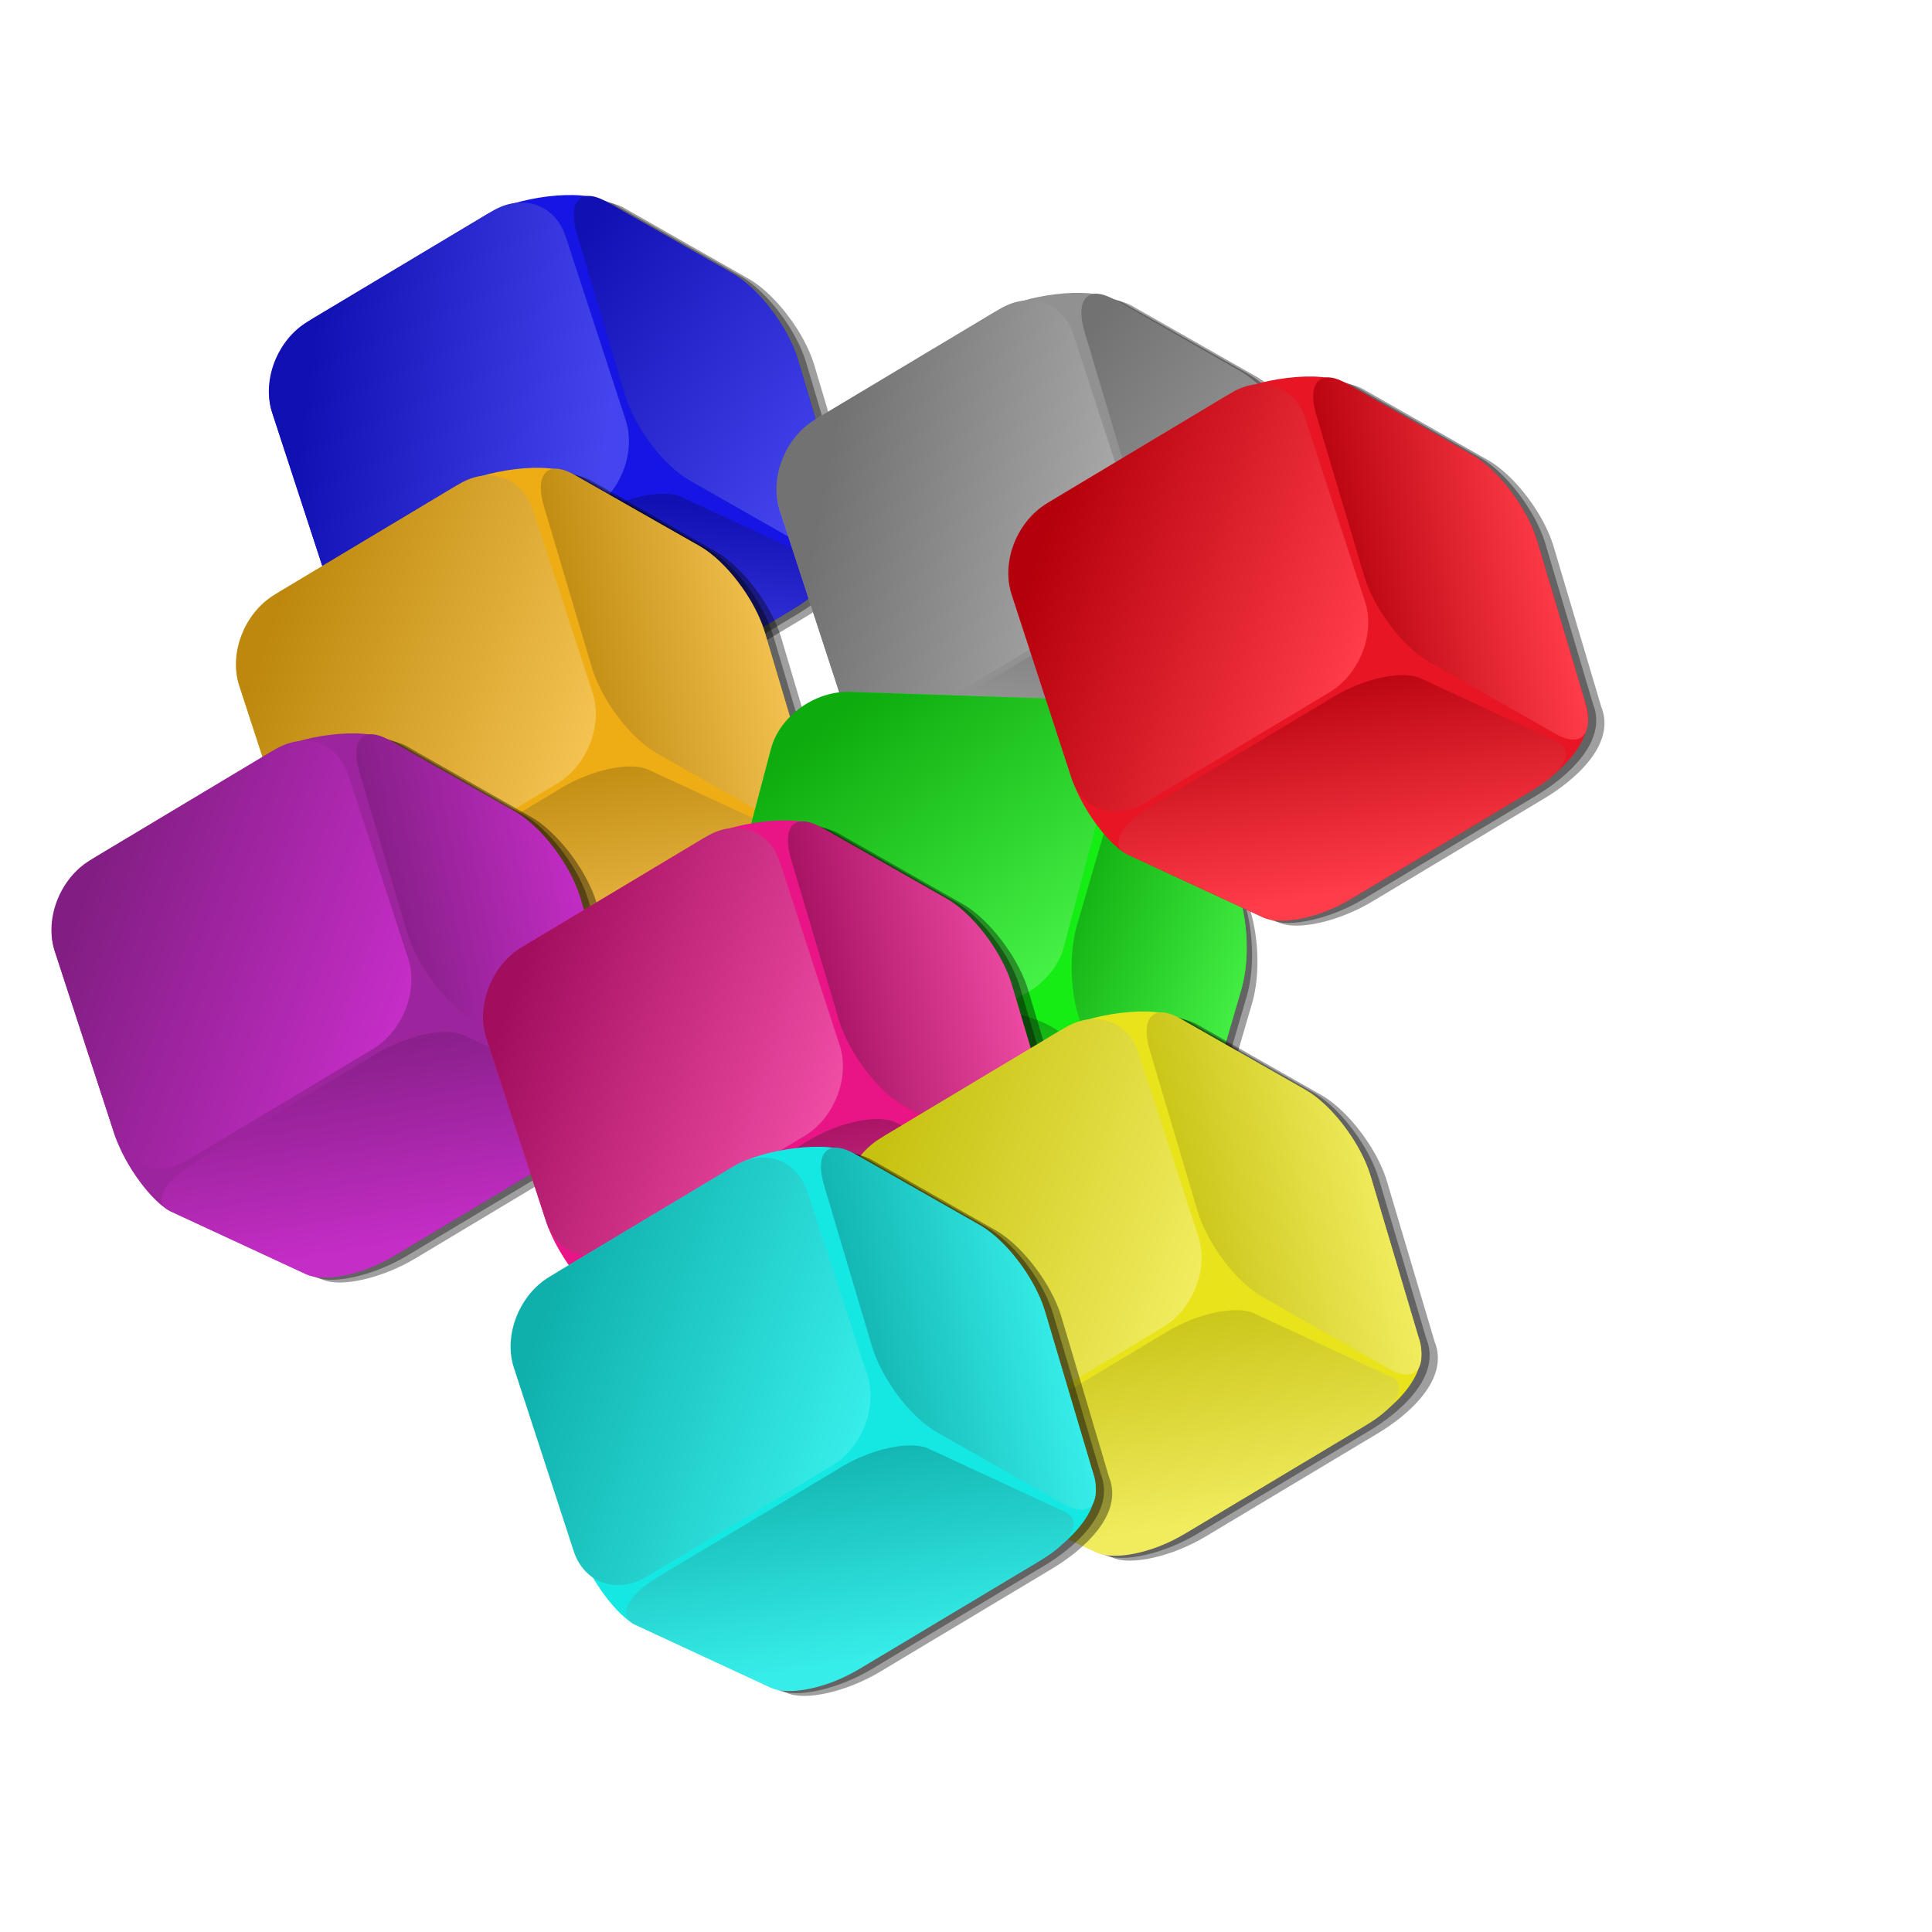 <?xml version="1.0"?><svg width="533.333" height="533.333" xmlns="http://www.w3.org/2000/svg" xmlns:xlink="http://www.w3.org/1999/xlink">
 <defs>
  <linearGradient id="linearGradient1549">
   <stop stop-color="#37ede9" id="stop1551" offset="0"/>
   <stop stop-color="#0fb0ac" id="stop1553" offset="1"/>
  </linearGradient>
  <linearGradient id="linearGradient1541">
   <stop stop-color="#ef4ca4" id="stop1543" offset="0"/>
   <stop stop-color="#a20e5e" id="stop1545" offset="1"/>
  </linearGradient>
  <linearGradient id="linearGradient1533">
   <stop stop-color="#c52dc7" id="stop1535" offset="0"/>
   <stop stop-color="#821e83" id="stop1537" offset="1"/>
  </linearGradient>
  <linearGradient id="linearGradient1524">
   <stop stop-color="#f0ec5e" id="stop1526" offset="0"/>
   <stop stop-color="#c7c212" id="stop1528" offset="1"/>
  </linearGradient>
  <linearGradient id="linearGradient1516">
   <stop stop-color="#46f146" id="stop1518" offset="0"/>
   <stop stop-color="#0dab0d" id="stop1520" offset="1"/>
  </linearGradient>
  <linearGradient id="linearGradient1496">
   <stop stop-color="#f3c250" id="stop1498" offset="0"/>
   <stop stop-color="#bd880d" id="stop1500" offset="1"/>
  </linearGradient>
  <linearGradient id="linearGradient1480">
   <stop stop-color="#a9a9a9" id="stop1482" offset="0"/>
   <stop stop-color="#727272" id="stop1484" offset="1"/>
  </linearGradient>
  <linearGradient id="linearGradient1452">
   <stop stop-color="#4545ef" offset="0" id="stop1454"/>
   <stop stop-color="#1110b3" offset="1" id="stop1456"/>
  </linearGradient>
  <linearGradient id="linearGradient2198">
   <stop stop-color="#ff3c49" id="stop2200" offset="0"/>
   <stop stop-color="#b4000c" id="stop2202" offset="1"/>
  </linearGradient>
  <linearGradient y2="0.811" x2="0.168" y1="0.106" x1="0.832" id="linearGradient4386" xlink:href="#linearGradient1549"/>
  <linearGradient y2="0.891" x2="0.146" y1="0.166" x1="0.787" id="linearGradient4388" xlink:href="#linearGradient1549"/>
  <linearGradient y2="0.077" x2="0.098" y1="0.752" x1="0.804" id="linearGradient4390" xlink:href="#linearGradient1549"/>
  <linearGradient y2="0.811" x2="0.168" y1="0.106" x1="0.832" id="linearGradient4406" xlink:href="#linearGradient1524"/>
  <linearGradient y2="0.891" x2="0.146" y1="0.166" x1="0.787" id="linearGradient4408" xlink:href="#linearGradient1524"/>
  <linearGradient y2="0.077" x2="0.098" y1="0.752" x1="0.804" id="linearGradient4410" xlink:href="#linearGradient1524"/>
  <linearGradient y2="0.811" x2="0.168" y1="0.106" x1="0.832" id="linearGradient4426" xlink:href="#linearGradient2198"/>
  <linearGradient y2="0.891" x2="0.146" y1="0.166" x1="0.787" id="linearGradient4428" xlink:href="#linearGradient2198"/>
  <linearGradient y2="0.077" x2="0.098" y1="0.752" x1="0.804" id="linearGradient4430" xlink:href="#linearGradient2198"/>
  <linearGradient y2="0.811" x2="0.168" y1="0.106" x1="0.832" id="linearGradient4446" xlink:href="#linearGradient1541"/>
  <linearGradient y2="0.891" x2="0.146" y1="0.166" x1="0.787" id="linearGradient4448" xlink:href="#linearGradient1541"/>
  <linearGradient y2="0.077" x2="0.098" y1="0.752" x1="0.804" id="linearGradient4450" xlink:href="#linearGradient1541"/>
  <linearGradient y2="0.811" x2="0.168" y1="0.106" x1="0.832" id="linearGradient4466" xlink:href="#linearGradient1516"/>
  <linearGradient y2="0.891" x2="0.146" y1="0.166" x1="0.787" id="linearGradient4468" xlink:href="#linearGradient1516"/>
  <linearGradient y2="0.077" x2="0.098" y1="0.752" x1="0.804" id="linearGradient4470" xlink:href="#linearGradient1516"/>
  <linearGradient y2="0.811" x2="0.168" y1="0.106" x1="0.832" id="linearGradient4506" xlink:href="#linearGradient1533"/>
  <linearGradient y2="0.891" x2="0.146" y1="0.166" x1="0.787" id="linearGradient4508" xlink:href="#linearGradient1533"/>
  <linearGradient y2="0.077" x2="0.098" y1="0.752" x1="0.804" id="linearGradient4510" xlink:href="#linearGradient1533"/>
  <linearGradient y2="0.811" x2="0.168" y1="0.106" x1="0.832" id="linearGradient4526" xlink:href="#linearGradient1496"/>
  <linearGradient y2="0.891" x2="0.146" y1="0.166" x1="0.787" id="linearGradient4528" xlink:href="#linearGradient1496"/>
  <linearGradient y2="0.077" x2="0.098" y1="0.752" x1="0.804" id="linearGradient4530" xlink:href="#linearGradient1496"/>
  <linearGradient y2="0.395" x2="0.156" y1="0.571" x1="0.912" id="linearGradient1504" xlink:href="#linearGradient1480"/>
  <linearGradient y2="0.092" x2="0.079" y1="0.836" x1="0.855" id="linearGradient1506" xlink:href="#linearGradient1480"/>
  <linearGradient y2="0.045" x2="0.597" y1="0.795" x1="0.471" id="linearGradient1508" xlink:href="#linearGradient1480"/>
  <linearGradient y2="0.427" x2="0.123" y1="0.565" x1="0.917" id="linearGradient1510" xlink:href="#linearGradient1452"/>
  <linearGradient y2="0.092" x2="0.079" y1="0.836" x1="0.855" id="linearGradient1512" xlink:href="#linearGradient1452"/>
  <linearGradient y2="0.045" x2="0.597" y1="0.795" x1="0.471" id="linearGradient1514" xlink:href="#linearGradient1452"/>
 </defs>
 <g>
  <title>Layer 1</title>
  <g id="g1458">
   <path fill="#000000" fill-opacity="0.376" stroke-linejoin="bevel" stroke-miterlimit="4" stroke-dashoffset="0" d="m220.328,91.213c-0.097,-0.157 -0.199,-0.303 -0.299,-0.459c-3.716,-5.855 -8.743,-11.174 -13.449,-13.851l-34.283,-19.512c-7.39,-4.204 -25.643,-1.326 -33.574,3.421l-47.588,28.486c-9.271,5.549 -14.38,17.196 -11.461,26.129l16.509,50.517c2.919,8.933 10.673,19.083 15.685,21.409l37.166,17.248c5.012,2.326 16.505,-0.266 25.776,-5.815l47.588,-28.486c7.786,-4.661 19.91,-14.622 15.565,-25.294l-13.135,-44.099c-0.939,-3.15 -2.518,-6.495 -4.5,-9.693z" id="path4352"/>
   <path fill="#000000" fill-opacity="0.376" stroke-linejoin="bevel" stroke-miterlimit="4" stroke-dashoffset="0" id="path3477" d="m218.059,90.456c-0.097,-0.157 -0.199,-0.303 -0.299,-0.459c-3.716,-5.855 -8.743,-11.174 -13.449,-13.851l-34.283,-19.512c-7.39,-4.204 -25.643,-1.326 -33.574,3.421l-47.588,28.486c-9.271,5.549 -14.38,17.196 -11.461,26.129l16.509,50.517c2.919,8.933 10.673,19.083 15.685,21.409l37.166,17.248c5.012,2.326 16.505,-0.266 25.776,-5.815l47.588,-28.486c7.786,-4.661 19.91,-14.623 15.565,-25.294l-13.135,-44.099c-0.939,-3.15 -2.518,-6.495 -4.5,-9.693z"/>
   <path fill="#1615e3" stroke-linejoin="bevel" stroke-miterlimit="4" stroke-dashoffset="0" d="m215.791,89.7c-0.097,-0.157 -0.199,-0.303 -0.299,-0.459c-3.716,-5.855 -8.743,-11.174 -13.449,-13.851l-34.283,-19.512c-7.39,-4.204 -25.643,-1.326 -33.574,3.421l-47.588,28.486c-9.271,5.549 -14.38,17.196 -11.461,26.129l16.509,50.517c2.919,8.933 10.673,19.083 15.685,21.409l37.166,17.248c5.012,2.326 16.505,-0.266 25.776,-5.815l47.588,-28.486c7.786,-4.661 19.91,-14.622 15.565,-25.294l-13.135,-44.099c-0.939,-3.15 -2.518,-6.495 -4.5,-9.693z" id="rect1315"/>
   <path fill="url(#linearGradient1510)" stroke-linejoin="bevel" stroke-miterlimit="4" stroke-dashoffset="0" id="rect1309" d="m156.17,65.322l16.554,50.663c2.904,8.888 -1.464,20.059 -9.795,25.045l-50.982,30.517c-8.33,4.987 -17.375,1.845 -20.279,-7.043l-16.554,-50.663c-2.904,-8.888 1.464,-20.059 9.795,-25.045l50.982,-30.517c8.33,-4.987 17.375,-1.845 20.279,7.043z"/>
   <path fill="url(#linearGradient1512)" stroke-linejoin="bevel" stroke-miterlimit="4" stroke-dashoffset="0" id="rect1311" d="m220.257,99.299l13.201,44.29c2.695,9.041 -0.944,13.015 -8.158,8.911l-34.935,-19.874c-7.214,-4.104 -15.191,-14.686 -17.886,-23.727l-13.201,-44.29c-2.695,-9.041 0.944,-13.015 8.158,-8.911l34.935,19.874c7.214,4.104 15.191,14.686 17.886,23.727z"/>
   <path fill="url(#linearGradient1514)" stroke-linejoin="bevel" stroke-miterlimit="4" stroke-dashoffset="0" id="rect1313" d="m188.1,137.19l37.737,17.509c4.855,2.253 2.058,8.081 -6.273,13.067l-50.982,30.517c-8.33,4.987 -18.946,7.187 -23.801,4.935l-37.737,-17.509c-4.855,-2.253 -2.058,-8.081 6.273,-13.067l50.982,-30.517c8.33,-4.987 18.946,-7.187 23.801,-4.935z"/>
  </g>
  <g id="use4356" transform="matrix(0.282, 0.469, -0.504, 0.302, 232.973, -53.054)">
   <path fill="#000000" fill-opacity="0.376" stroke-linejoin="bevel" stroke-miterlimit="4" stroke-dashoffset="0" id="path4514" d="m323.63,224.285c-0.338,0.004 -0.661,0.025 -1,0.032c-12.659,0.281 -25.706,2.944 -34.312,7.458l-62.719,32.879c-13.517,7.089 -26.125,36.241 -26.125,51.977l0,94.421c0,18.394 13.456,36.071 30.188,39.656l94.625,20.266c16.732,3.584 39.906,1.184 48.25,-4.086l61.875,-39.072c8.344,-5.27 15.062,-24.309 15.062,-42.703l0,-94.421c0,-15.448 -4.238,-41.878 -25.031,-44.908l-81.406,-19.552c-5.815,-1.396 -12.537,-2.029 -19.406,-1.945z"/>
   <path fill="#000000" fill-opacity="0.376" stroke-linejoin="bevel" stroke-miterlimit="4" stroke-dashoffset="0" d="m320.318,226.93c-0.338,0.004 -0.661,0.025 -1,0.032c-12.659,0.281 -25.706,2.944 -34.312,7.458l-62.719,32.879c-13.517,7.089 -26.125,36.241 -26.125,51.977l0,94.421c0,18.394 13.456,36.071 30.188,39.656l94.625,20.266c16.732,3.584 39.906,1.184 48.25,-4.086l61.875,-39.072c8.344,-5.27 15.062,-24.309 15.062,-42.703l0,-94.421c0,-15.448 -4.238,-41.878 -25.031,-44.908l-81.406,-19.552c-5.815,-1.396 -12.537,-2.029 -19.406,-1.945z" id="path4516"/>
   <path fill="#eead15" stroke-linejoin="bevel" stroke-miterlimit="4" stroke-dashoffset="0" id="path4518" d="m317.006,229.576c-0.338,0.004 -0.661,0.025 -1,0.032c-12.659,0.281 -25.706,2.944 -34.312,7.458l-62.719,32.879c-13.517,7.089 -26.125,36.241 -26.125,51.977l0,94.421c0,18.394 13.456,36.071 30.188,39.656l94.625,20.266c16.732,3.584 39.906,1.184 48.25,-4.086l61.875,-39.072c8.344,-5.27 15.062,-24.309 15.062,-42.703l0,-94.421c0,-15.448 -4.238,-41.878 -25.031,-44.908l-81.406,-19.552c-5.815,-1.396 -12.537,-2.029 -19.406,-1.945z"/>
   <path fill="url(#linearGradient4526)" stroke-linejoin="bevel" stroke-miterlimit="4" stroke-dashoffset="0" d="m222.901,295.143l94.896,20.328c16.649,3.566 30.052,19.744 30.052,36.273l0,101.156c0,16.529 -13.403,26.964 -30.052,23.398l-94.896,-20.328c-16.649,-3.566 -30.052,-19.744 -30.052,-36.273l0,-101.156c0,-16.529 13.403,-26.964 30.052,-23.398z" id="path4520"/>
   <path fill="url(#linearGradient4528)" stroke-linejoin="bevel" stroke-miterlimit="4" stroke-dashoffset="0" d="m336.232,231.488l81.767,19.624c16.691,4.006 19.505,12.801 6.31,19.722l-63.897,33.512c-13.195,6.92 -37.254,9.267 -53.945,5.261l-81.767,-19.623c-16.691,-4.006 -19.505,-12.802 -6.31,-19.722l63.897,-33.512c13.195,-6.92 37.254,-9.267 53.945,-5.261z" id="path4522"/>
   <path fill="url(#linearGradient4530)" stroke-linejoin="bevel" stroke-miterlimit="4" stroke-dashoffset="0" d="m365.439,311.656l62.821,-39.676c8.083,-5.105 14.59,4.092 14.59,20.621l0,101.156c0,16.529 -6.507,33.945 -14.59,39.05l-62.821,39.676c-8.083,5.105 -14.59,-4.092 -14.59,-20.621l0,-101.156c0,-16.529 6.507,-33.945 14.59,-39.05z" id="path4524"/>
  </g>
  <g id="use4358" transform="matrix(0.282, 0.469, -0.504, 0.302, 233.973, 106.209)">
   <path fill="#000000" fill-opacity="0.376" stroke-linejoin="bevel" stroke-miterlimit="4" stroke-dashoffset="0" id="path4494" d="m140.133,224.641c-0.338,0.004 -0.661,0.025 -1,0.032c-12.659,0.281 -25.706,2.944 -34.312,7.458l-62.719,32.879c-13.517,7.089 -26.125,36.241 -26.125,51.977l0,94.421c0,18.394 13.456,36.071 30.188,39.656l94.625,20.266c16.732,3.584 39.906,1.184 48.25,-4.086l61.875,-39.072c8.344,-5.27 15.063,-24.309 15.063,-42.703l0,-94.421c0,-15.448 -4.238,-41.878 -25.031,-44.908l-81.406,-19.552c-5.815,-1.396 -12.537,-2.029 -19.406,-1.945z"/>
   <path fill="#000000" fill-opacity="0.376" stroke-linejoin="bevel" stroke-miterlimit="4" stroke-dashoffset="0" d="m136.82,227.286c-0.338,0.004 -0.661,0.025 -1,0.032c-12.659,0.281 -25.706,2.944 -34.312,7.458l-62.719,32.879c-13.517,7.089 -26.125,36.241 -26.125,51.977l0,94.421c0,18.394 13.456,36.071 30.188,39.656l94.625,20.266c16.732,3.584 39.906,1.184 48.25,-4.086l61.875,-39.072c8.344,-5.27 15.062,-24.309 15.062,-42.703l0,-94.421c0,-15.448 -4.238,-41.878 -25.031,-44.908l-81.406,-19.552c-5.815,-1.396 -12.537,-2.029 -19.406,-1.945z" id="path4496"/>
   <path fill="#9c249d" stroke-linejoin="bevel" stroke-miterlimit="4" stroke-dashoffset="0" id="path4498" d="m133.508,229.932c-0.338,0.004 -0.661,0.025 -1,0.032c-12.659,0.281 -25.706,2.944 -34.312,7.458l-62.719,32.879c-13.517,7.089 -26.125,36.241 -26.125,51.977l0,94.421c0,18.394 13.456,36.071 30.188,39.656l94.625,20.266c16.732,3.584 39.906,1.184 48.25,-4.086l61.875,-39.072c8.344,-5.27 15.062,-24.309 15.062,-42.703l0,-94.421c0,-15.448 -4.238,-41.878 -25.031,-44.908l-81.406,-19.552c-5.815,-1.396 -12.537,-2.029 -19.406,-1.945z"/>
   <path fill="url(#linearGradient4506)" stroke-linejoin="bevel" stroke-miterlimit="4" stroke-dashoffset="0" d="m39.404,295.499l94.896,20.328c16.649,3.566 30.052,19.744 30.052,36.273l0,101.156c0,16.529 -13.403,26.964 -30.052,23.398l-94.896,-20.328c-16.649,-3.566 -30.052,-19.744 -30.052,-36.273l0,-101.156c0,-16.529 13.403,-26.964 30.052,-23.398z" id="path4500"/>
   <path fill="url(#linearGradient4508)" stroke-linejoin="bevel" stroke-miterlimit="4" stroke-dashoffset="0" d="m152.734,231.844l81.767,19.624c16.691,4.006 19.505,12.802 6.31,19.722l-63.897,33.512c-13.195,6.92 -37.254,9.267 -53.945,5.261l-81.767,-19.623c-16.691,-4.006 -19.505,-12.802 -6.31,-19.722l63.897,-33.512c13.195,-6.92 37.254,-9.267 53.945,-5.261z" id="path4502"/>
   <path fill="url(#linearGradient4510)" stroke-linejoin="bevel" stroke-miterlimit="4" stroke-dashoffset="0" d="m181.941,312.012l62.821,-39.676c8.083,-5.105 14.59,4.092 14.59,20.621l0,101.156c0,16.529 -6.507,33.945 -14.59,39.05l-62.821,39.676c-8.083,5.105 -14.59,-4.092 -14.59,-20.621l0,-101.156c0,-16.529 6.507,-33.945 14.59,-39.05z" id="path4504"/>
  </g>
  <g id="g1488">
   <path fill="#000000" fill-opacity="0.376" stroke-linejoin="bevel" stroke-miterlimit="4" stroke-dashoffset="0" id="path4474" d="m360.459,118.213c-0.098,-0.157 -0.199,-0.303 -0.299,-0.459c-3.716,-5.855 -8.743,-11.174 -13.449,-13.851l-34.283,-19.512c-7.39,-4.204 -25.643,-1.326 -33.574,3.421l-47.588,28.486c-9.271,5.549 -14.38,17.196 -11.461,26.129l16.509,50.517c2.919,8.933 10.673,19.083 15.685,21.409l37.166,17.248c5.012,2.326 16.505,-0.266 25.776,-5.815l47.588,-28.486c7.786,-4.661 19.91,-14.622 15.565,-25.294l-13.135,-44.099c-0.939,-3.15 -2.518,-6.495 -4.5,-9.693z"/>
   <path fill="#000000" fill-opacity="0.376" stroke-linejoin="bevel" stroke-miterlimit="4" stroke-dashoffset="0" d="m358.191,117.456c-0.097,-0.157 -0.199,-0.303 -0.299,-0.459c-3.716,-5.855 -8.743,-11.174 -13.449,-13.851l-34.283,-19.512c-7.39,-4.204 -25.643,-1.326 -33.574,3.421l-47.588,28.486c-9.271,5.549 -14.38,17.196 -11.461,26.129l16.509,50.517c2.919,8.933 10.673,19.083 15.685,21.409l37.166,17.248c5.012,2.326 16.505,-0.266 25.776,-5.815l47.588,-28.486c7.786,-4.661 19.91,-14.623 15.565,-25.294l-13.135,-44.099c-0.939,-3.15 -2.518,-6.495 -4.5,-9.693z" id="path4476"/>
   <path fill="#919191" stroke-linejoin="bevel" stroke-miterlimit="4" stroke-dashoffset="0" id="path4478" d="m355.922,116.7c-0.097,-0.157 -0.199,-0.303 -0.299,-0.459c-3.716,-5.855 -8.743,-11.174 -13.449,-13.851l-34.283,-19.512c-7.39,-4.204 -25.643,-1.326 -33.574,3.421l-47.588,28.486c-9.271,5.549 -14.38,17.196 -11.461,26.129l16.509,50.517c2.919,8.933 10.673,19.083 15.685,21.409l37.166,17.248c5.012,2.326 16.505,-0.266 25.776,-5.815l47.588,-28.486c7.786,-4.661 19.91,-14.622 15.565,-25.294l-13.135,-44.099c-0.939,-3.15 -2.518,-6.495 -4.5,-9.693z"/>
   <path fill="url(#linearGradient1504)" stroke-linejoin="bevel" stroke-miterlimit="4" stroke-dashoffset="0" d="m296.301,92.322l16.554,50.663c2.904,8.888 -1.464,20.059 -9.795,25.045l-50.982,30.517c-8.33,4.987 -17.375,1.845 -20.279,-7.043l-16.554,-50.663c-2.904,-8.888 1.464,-20.059 9.795,-25.045l50.982,-30.517c8.331,-4.987 17.375,-1.845 20.279,7.043z" id="path4480"/>
   <path fill="url(#linearGradient1506)" stroke-linejoin="bevel" stroke-miterlimit="4" stroke-dashoffset="0" d="m360.388,126.299l13.201,44.29c2.695,9.041 -0.944,13.015 -8.158,8.911l-34.935,-19.874c-7.214,-4.104 -15.191,-14.686 -17.886,-23.727l-13.201,-44.29c-2.695,-9.041 0.944,-13.015 8.158,-8.911l34.935,19.874c7.214,4.104 15.191,14.686 17.886,23.727z" id="path4482"/>
   <path fill="url(#linearGradient1508)" stroke-linejoin="bevel" stroke-miterlimit="4" stroke-dashoffset="0" d="m328.231,164.19l37.737,17.509c4.855,2.253 2.058,8.081 -6.273,13.067l-50.982,30.517c-8.33,4.987 -18.946,7.187 -23.801,4.935l-37.737,-17.509c-4.855,-2.253 -2.058,-8.081 6.273,-13.067l50.982,-30.517c8.33,-4.987 18.946,-7.187 23.801,-4.935z" id="path4484"/>
  </g>
  <g id="use4362" transform="rotate(32.863, 272.837, 262.582) matrix(0.282, 0.469, -0.504, 0.302, 393.104, -53.054)">
   <path fill="#000000" fill-opacity="0.376" stroke-linejoin="bevel" stroke-miterlimit="4" stroke-dashoffset="0" id="path4454" d="m384.179,325.673c-0.338,0.004 -0.661,0.025 -1,0.032c-12.659,0.281 -25.706,2.944 -34.312,7.458l-62.719,32.879c-13.517,7.089 -26.125,36.241 -26.125,51.977l0,94.421c0,18.394 13.456,36.071 30.188,39.656l94.625,20.266c16.732,3.584 39.906,1.184 48.25,-4.086l61.875,-39.072c8.344,-5.27 15.062,-24.309 15.062,-42.703l0,-94.421c0,-15.448 -4.238,-41.878 -25.031,-44.908l-81.406,-19.552c-5.815,-1.396 -12.537,-2.029 -19.406,-1.945z"/>
   <path fill="#000000" fill-opacity="0.376" stroke-linejoin="bevel" stroke-miterlimit="4" stroke-dashoffset="0" d="m380.866,328.318c-0.338,0.004 -0.661,0.025 -1,0.032c-12.659,0.281 -25.706,2.944 -34.312,7.458l-62.719,32.879c-13.517,7.089 -26.125,36.241 -26.125,51.977l0,94.421c0,18.394 13.456,36.071 30.188,39.656l94.625,20.266c16.732,3.584 39.906,1.184 48.25,-4.086l61.875,-39.072c8.344,-5.27 15.062,-24.309 15.062,-42.703l0,-94.421c0,-15.448 -4.238,-41.878 -25.031,-44.908l-81.406,-19.552c-5.815,-1.396 -12.537,-2.029 -19.406,-1.945z" id="path4456"/>
   <path fill="#15ed15" stroke-linejoin="bevel" stroke-miterlimit="4" stroke-dashoffset="0" id="path4458" d="m377.554,330.964c-0.338,0.004 -0.661,0.025 -1,0.032c-12.659,0.281 -25.706,2.944 -34.312,7.458l-62.719,32.879c-13.517,7.089 -26.125,36.241 -26.125,51.977l0,94.421c0,18.394 13.456,36.071 30.188,39.656l94.625,20.266c16.732,3.584 39.906,1.184 48.25,-4.086l61.875,-39.072c8.344,-5.27 15.062,-24.309 15.062,-42.703l0,-94.421c0,-15.448 -4.238,-41.878 -25.031,-44.908l-81.406,-19.552c-5.815,-1.396 -12.537,-2.029 -19.406,-1.945z"/>
   <path fill="url(#linearGradient4466)" stroke-linejoin="bevel" stroke-miterlimit="4" stroke-dashoffset="0" d="m283.45,396.531l94.896,20.328c16.649,3.566 30.052,19.744 30.052,36.273l0,101.156c0,16.529 -13.403,26.964 -30.052,23.398l-94.896,-20.328c-16.649,-3.566 -30.052,-19.744 -30.052,-36.273l0,-101.156c0,-16.529 13.403,-26.964 30.052,-23.398z" id="path4460"/>
   <path fill="url(#linearGradient4468)" stroke-linejoin="bevel" stroke-miterlimit="4" stroke-dashoffset="0" d="m396.78,332.875l81.767,19.624c16.691,4.006 19.505,12.802 6.31,19.722l-63.897,33.512c-13.195,6.92 -37.254,9.267 -53.945,5.261l-81.767,-19.623c-16.691,-4.006 -19.505,-12.802 -6.31,-19.722l63.897,-33.512c13.195,-6.92 37.254,-9.267 53.945,-5.261z" id="path4462"/>
   <path fill="url(#linearGradient4470)" stroke-linejoin="bevel" stroke-miterlimit="4" stroke-dashoffset="0" d="m425.988,413.044l62.821,-39.676c8.083,-5.105 14.59,4.092 14.59,20.621l0,101.156c0,16.529 -6.507,33.945 -14.59,39.05l-62.821,39.676c-8.083,5.105 -14.59,-4.092 -14.59,-20.621l0,-101.156c0,-16.529 6.507,-33.945 14.59,-39.05z" id="path4464"/>
  </g>
  <g id="use4364" transform="matrix(0.282, 0.469, -0.504, 0.302, 394.104, 106.209)">
   <path fill="#000000" fill-opacity="0.376" stroke-linejoin="bevel" stroke-miterlimit="4" stroke-dashoffset="0" id="path4434" d="m139.283,305.515c-0.338,0.004 -0.661,0.025 -1,0.032c-12.659,0.281 -25.706,2.944 -34.312,7.458l-62.719,32.879c-13.517,7.089 -26.125,36.241 -26.125,51.977l0,94.421c0,18.394 13.456,36.071 30.188,39.656l94.625,20.266c16.732,3.584 39.906,1.184 48.25,-4.086l61.875,-39.072c8.344,-5.27 15.062,-24.309 15.062,-42.703l0,-94.421c0,-15.448 -4.238,-41.878 -25.031,-44.908l-81.406,-19.552c-5.815,-1.396 -12.537,-2.029 -19.406,-1.945z"/>
   <path fill="#000000" fill-opacity="0.376" stroke-linejoin="bevel" stroke-miterlimit="4" stroke-dashoffset="0" d="m135.971,308.16c-0.338,0.004 -0.661,0.025 -1,0.032c-12.659,0.281 -25.706,2.944 -34.312,7.458l-62.719,32.879c-13.517,7.089 -26.125,36.241 -26.125,51.977l0,94.421c0,18.394 13.456,36.071 30.188,39.656l94.625,20.266c16.732,3.584 39.906,1.184 48.25,-4.086l61.875,-39.072c8.344,-5.27 15.062,-24.309 15.062,-42.703l0,-94.421c0,-15.448 -4.238,-41.878 -25.031,-44.908l-81.406,-19.552c-5.815,-1.396 -12.537,-2.029 -19.406,-1.945z" id="path4436"/>
   <path fill="#e91587" stroke-linejoin="bevel" stroke-miterlimit="4" stroke-dashoffset="0" id="path4438" d="m132.659,310.806c-0.338,0.004 -0.661,0.025 -1,0.032c-12.659,0.281 -25.706,2.944 -34.312,7.458l-62.719,32.879c-13.517,7.089 -26.125,36.241 -26.125,51.977l0,94.421c0,18.394 13.456,36.071 30.188,39.656l94.625,20.266c16.732,3.584 39.906,1.184 48.25,-4.086l61.875,-39.072c8.344,-5.27 15.062,-24.309 15.062,-42.703l0,-94.421c0,-15.448 -4.238,-41.878 -25.031,-44.908l-81.406,-19.552c-5.815,-1.396 -12.537,-2.029 -19.406,-1.945z"/>
   <path fill="url(#linearGradient4446)" stroke-linejoin="bevel" stroke-miterlimit="4" stroke-dashoffset="0" d="m38.554,376.373l94.896,20.328c16.649,3.566 30.052,19.744 30.052,36.273l0,101.156c0,16.529 -13.403,26.964 -30.052,23.398l-94.896,-20.328c-16.649,-3.566 -30.052,-19.744 -30.052,-36.273l0,-101.156c0,-16.529 13.403,-26.964 30.052,-23.398z" id="path4440"/>
   <path fill="url(#linearGradient4448)" stroke-linejoin="bevel" stroke-miterlimit="4" stroke-dashoffset="0" d="m151.885,312.718l81.767,19.624c16.691,4.006 19.505,12.802 6.31,19.722l-63.897,33.512c-13.195,6.92 -37.254,9.267 -53.945,5.261l-81.767,-19.623c-16.691,-4.006 -19.505,-12.802 -6.31,-19.722l63.897,-33.512c13.195,-6.92 37.254,-9.267 53.945,-5.261z" id="path4442"/>
   <path fill="url(#linearGradient4450)" stroke-linejoin="bevel" stroke-miterlimit="4" stroke-dashoffset="0" d="m181.092,392.886l62.821,-39.676c8.083,-5.105 14.59,4.092 14.59,20.621l0,101.156c0,16.529 -6.507,33.945 -14.59,39.05l-62.821,39.676c-8.083,5.105 -14.59,-4.092 -14.59,-20.621l0,-101.156c0,-16.529 6.507,-33.945 14.59,-39.05z" id="path4444"/>
  </g>
  <g id="use4366" transform="matrix(0.282, 0.469, -0.504, 0.302, 555.235, -213.316)">
   <path fill="#000000" fill-opacity="0.376" stroke-linejoin="bevel" stroke-miterlimit="4" stroke-dashoffset="0" id="path4414" d="m432.911,501.789c-0.338,0.004 -0.661,0.025 -1,0.032c-12.659,0.281 -25.706,2.944 -34.312,7.458l-62.719,32.879c-13.518,7.089 -26.125,36.241 -26.125,51.977l0,94.421c0,18.394 13.456,36.071 30.188,39.656l94.625,20.266c16.732,3.584 39.906,1.184 48.25,-4.086l61.875,-39.072c8.344,-5.27 15.062,-24.309 15.062,-42.703l0,-94.421c0,-15.448 -4.238,-41.878 -25.031,-44.908l-81.406,-19.552c-5.815,-1.396 -12.537,-2.029 -19.406,-1.945z"/>
   <path fill="#000000" fill-opacity="0.376" stroke-linejoin="bevel" stroke-miterlimit="4" stroke-dashoffset="0" d="m429.599,504.435c-0.338,0.004 -0.661,0.025 -1,0.032c-12.659,0.281 -25.706,2.944 -34.312,7.458l-62.719,32.879c-13.517,7.089 -26.125,36.241 -26.125,51.977l0,94.421c0,18.394 13.456,36.071 30.188,39.656l94.625,20.266c16.732,3.584 39.906,1.184 48.25,-4.086l61.875,-39.072c8.344,-5.27 15.062,-24.309 15.062,-42.703l0,-94.421c0,-15.448 -4.238,-41.878 -25.031,-44.908l-81.406,-19.552c-5.815,-1.396 -12.537,-2.029 -19.406,-1.945z" id="path4416"/>
   <path fill="#e81525" stroke-linejoin="bevel" stroke-miterlimit="4" stroke-dashoffset="0" id="path4418" d="m426.287,507.08c-0.338,0.004 -0.661,0.025 -1,0.032c-12.659,0.281 -25.706,2.944 -34.312,7.458l-62.719,32.879c-13.517,7.089 -26.125,36.241 -26.125,51.977l0,94.421c0,18.394 13.456,36.071 30.188,39.656l94.625,20.266c16.732,3.584 39.906,1.184 48.25,-4.086l61.875,-39.072c8.344,-5.27 15.062,-24.309 15.062,-42.703l0,-94.421c0,-15.448 -4.238,-41.878 -25.031,-44.908l-81.406,-19.552c-5.815,-1.396 -12.537,-2.029 -19.406,-1.945z"/>
   <path fill="url(#linearGradient4426)" stroke-linejoin="bevel" stroke-miterlimit="4" stroke-dashoffset="0" d="m332.182,572.647l94.896,20.328c16.649,3.566 30.052,19.744 30.052,36.273l0,101.156c0,16.529 -13.403,26.964 -30.052,23.398l-94.896,-20.328c-16.649,-3.566 -30.052,-19.744 -30.052,-36.273l0,-101.156c0,-16.529 13.403,-26.964 30.052,-23.398z" id="path4420"/>
   <path fill="url(#linearGradient4428)" stroke-linejoin="bevel" stroke-miterlimit="4" stroke-dashoffset="0" d="m445.513,508.992l81.767,19.624c16.691,4.006 19.505,12.802 6.31,19.722l-63.897,33.512c-13.195,6.92 -37.254,9.267 -53.945,5.261l-81.767,-19.623c-16.691,-4.006 -19.505,-12.802 -6.31,-19.722l63.897,-33.512c13.195,-6.92 37.254,-9.267 53.945,-5.261z" id="path4422"/>
   <path fill="url(#linearGradient4430)" stroke-linejoin="bevel" stroke-miterlimit="4" stroke-dashoffset="0" d="m474.72,589.161l62.821,-39.676c8.083,-5.105 14.59,4.092 14.59,20.621l0,101.156c0,16.529 -6.507,33.945 -14.59,39.05l-62.821,39.676c-8.083,5.105 -14.59,-4.092 -14.59,-20.621l0,-101.156c0,-16.529 6.507,-33.945 14.59,-39.05z" id="path4424"/>
  </g>
  <g id="use4368" transform="matrix(0.282, 0.469, -0.504, 0.302, 553.235, -53.054)">
   <path fill="#000000" fill-opacity="0.376" stroke-linejoin="bevel" stroke-miterlimit="4" stroke-dashoffset="0" id="path4394" d="m415.149,579.138c-0.338,0.004 -0.661,0.025 -1,0.032c-12.659,0.281 -25.706,2.944 -34.312,7.458l-62.719,32.879c-13.517,7.089 -26.125,36.241 -26.125,51.977l0,94.421c0,18.394 13.456,36.071 30.188,39.656l94.625,20.266c16.732,3.584 39.906,1.184 48.25,-4.086l61.875,-39.072c8.344,-5.27 15.062,-24.309 15.062,-42.703l0,-94.421c0,-15.448 -4.238,-41.878 -25.031,-44.908l-81.406,-19.552c-5.815,-1.396 -12.537,-2.029 -19.406,-1.946z"/>
   <path fill="#000000" fill-opacity="0.376" stroke-linejoin="bevel" stroke-miterlimit="4" stroke-dashoffset="0" d="m411.837,581.784c-0.338,0.004 -0.661,0.025 -1,0.032c-12.659,0.281 -25.706,2.944 -34.312,7.458l-62.719,32.879c-13.517,7.089 -26.125,36.241 -26.125,51.977l0,94.421c0,18.394 13.456,36.071 30.188,39.656l94.625,20.266c16.732,3.584 39.906,1.184 48.25,-4.086l61.875,-39.072c8.344,-5.27 15.062,-24.309 15.062,-42.703l0,-94.421c0,-15.448 -4.238,-41.878 -25.031,-44.908l-81.406,-19.552c-5.815,-1.396 -12.537,-2.029 -19.406,-1.945z" id="path4396"/>
   <path fill="#e9e31c" stroke-linejoin="bevel" stroke-miterlimit="4" stroke-dashoffset="0" id="path4398" d="m408.524,584.429c-0.338,0.004 -0.661,0.025 -1,0.032c-12.659,0.281 -25.706,2.944 -34.312,7.458l-62.719,32.879c-13.517,7.089 -26.125,36.241 -26.125,51.977l0,94.421c0,18.395 13.456,36.071 30.188,39.656l94.625,20.266c16.732,3.584 39.906,1.184 48.25,-4.086l61.875,-39.072c8.344,-5.27 15.062,-24.309 15.062,-42.703l0,-94.421c0,-15.448 -4.238,-41.878 -25.031,-44.908l-81.406,-19.552c-5.815,-1.396 -12.537,-2.029 -19.406,-1.945z"/>
   <path fill="url(#linearGradient4406)" stroke-linejoin="bevel" stroke-miterlimit="4" stroke-dashoffset="0" d="m314.42,649.997l94.896,20.328c16.649,3.566 30.052,19.744 30.052,36.273l0,101.156c0,16.529 -13.403,26.964 -30.052,23.398l-94.896,-20.328c-16.649,-3.566 -30.052,-19.744 -30.052,-36.273l0,-101.156c0,-16.529 13.403,-26.964 30.052,-23.398z" id="path4400"/>
   <path fill="url(#linearGradient4408)" stroke-linejoin="bevel" stroke-miterlimit="4" stroke-dashoffset="0" d="m427.75,586.341l81.767,19.623c16.691,4.006 19.505,12.802 6.31,19.722l-63.897,33.512c-13.195,6.92 -37.254,9.267 -53.945,5.261l-81.767,-19.624c-16.691,-4.006 -19.505,-12.802 -6.31,-19.722l63.897,-33.512c13.195,-6.92 37.254,-9.267 53.945,-5.261z" id="path4402"/>
   <path fill="url(#linearGradient4410)" stroke-linejoin="bevel" stroke-miterlimit="4" stroke-dashoffset="0" d="m456.958,666.51l62.821,-39.676c8.083,-5.105 14.59,4.092 14.59,20.621l0,101.156c0,16.529 -6.507,33.945 -14.59,39.05l-62.821,39.676c-8.083,5.105 -14.59,-4.092 -14.59,-20.621l0,-101.156c0,-16.529 6.507,-33.945 14.59,-39.05z" id="path4404"/>
  </g>
  <g id="use4370" transform="matrix(0.282, 0.469, -0.504, 0.302, 554.235, 106.209)">
   <path fill="#000000" fill-opacity="0.376" stroke-linejoin="bevel" stroke-miterlimit="4" stroke-dashoffset="0" id="path4374" d="m138.678,604.78c-0.338,0.004 -0.661,0.025 -1,0.032c-12.659,0.281 -25.706,2.944 -34.312,7.458l-62.719,32.879c-13.517,7.089 -26.125,36.241 -26.125,51.977l0,94.421c0,18.394 13.456,36.071 30.188,39.656l94.625,20.266c16.732,3.584 39.906,1.184 48.25,-4.086l61.875,-39.072c8.344,-5.27 15.062,-24.309 15.062,-42.703l0,-94.421c0,-15.448 -4.238,-41.878 -25.031,-44.908l-81.406,-19.552c-5.815,-1.396 -12.537,-2.029 -19.406,-1.945z"/>
   <path fill="#000000" fill-opacity="0.376" stroke-linejoin="bevel" stroke-miterlimit="4" stroke-dashoffset="0" d="m135.365,607.426c-0.338,0.004 -0.661,0.025 -1,0.032c-12.659,0.281 -25.706,2.944 -34.312,7.458l-62.719,32.879c-13.517,7.089 -26.125,36.241 -26.125,51.977l0,94.421c0,18.394 13.456,36.071 30.188,39.656l94.625,20.266c16.732,3.584 39.906,1.184 48.25,-4.086l61.875,-39.072c8.344,-5.27 15.062,-24.309 15.062,-42.703l0,-94.421c0,-15.448 -4.238,-41.878 -25.031,-44.908l-81.406,-19.552c-5.815,-1.396 -12.537,-2.029 -19.406,-1.946z" id="path4376"/>
   <path fill="#15e8e3" stroke-linejoin="bevel" stroke-miterlimit="4" stroke-dashoffset="0" id="path4378" d="m132.053,610.071c-0.338,0.004 -0.661,0.025 -1,0.032c-12.659,0.281 -25.706,2.944 -34.312,7.458l-62.719,32.879c-13.517,7.089 -26.125,36.241 -26.125,51.977l0,94.421c0,18.394 13.456,36.071 30.188,39.656l94.625,20.266c16.732,3.584 39.906,1.184 48.25,-4.086l61.875,-39.072c8.344,-5.27 15.062,-24.309 15.062,-42.703l0,-94.421c0,-15.448 -4.238,-41.878 -25.031,-44.908l-81.406,-19.552c-5.815,-1.396 -12.537,-2.029 -19.406,-1.945z"/>
   <path fill="url(#linearGradient4386)" stroke-linejoin="bevel" stroke-miterlimit="4" stroke-dashoffset="0" d="m37.949,678.638l94.896,20.328c16.649,3.566 30.052,19.744 30.052,36.273l0,101.156c0,16.529 -13.403,26.964 -30.052,23.398l-94.896,-20.328c-16.649,-3.566 -30.052,-19.744 -30.052,-36.273l0,-101.156c0,-16.529 13.403,-26.964 30.052,-23.398z" id="path4380"/>
   <path fill="url(#linearGradient4388)" stroke-linejoin="bevel" stroke-miterlimit="4" stroke-dashoffset="0" d="m151.279,611.983l81.767,19.623c16.691,4.006 19.505,12.802 6.31,19.722l-63.897,33.512c-13.195,6.92 -37.254,9.267 -53.945,5.261l-81.767,-19.623c-16.691,-4.006 -19.505,-12.802 -6.31,-19.722l63.897,-33.512c13.195,-6.92 37.254,-9.267 53.945,-5.261z" id="path4382"/>
   <path fill="url(#linearGradient4390)" stroke-linejoin="bevel" stroke-miterlimit="4" stroke-dashoffset="0" d="m180.486,692.152l62.821,-39.676c8.083,-5.105 14.59,4.092 14.59,20.621l0,101.156c0,16.529 -6.507,33.945 -14.59,39.05l-62.821,39.676c-8.083,5.105 -14.59,-4.092 -14.59,-20.621l0,-101.156c0,-16.529 6.507,-33.945 14.59,-39.05z" id="path4384"/>
  </g>
 </g>
</svg>